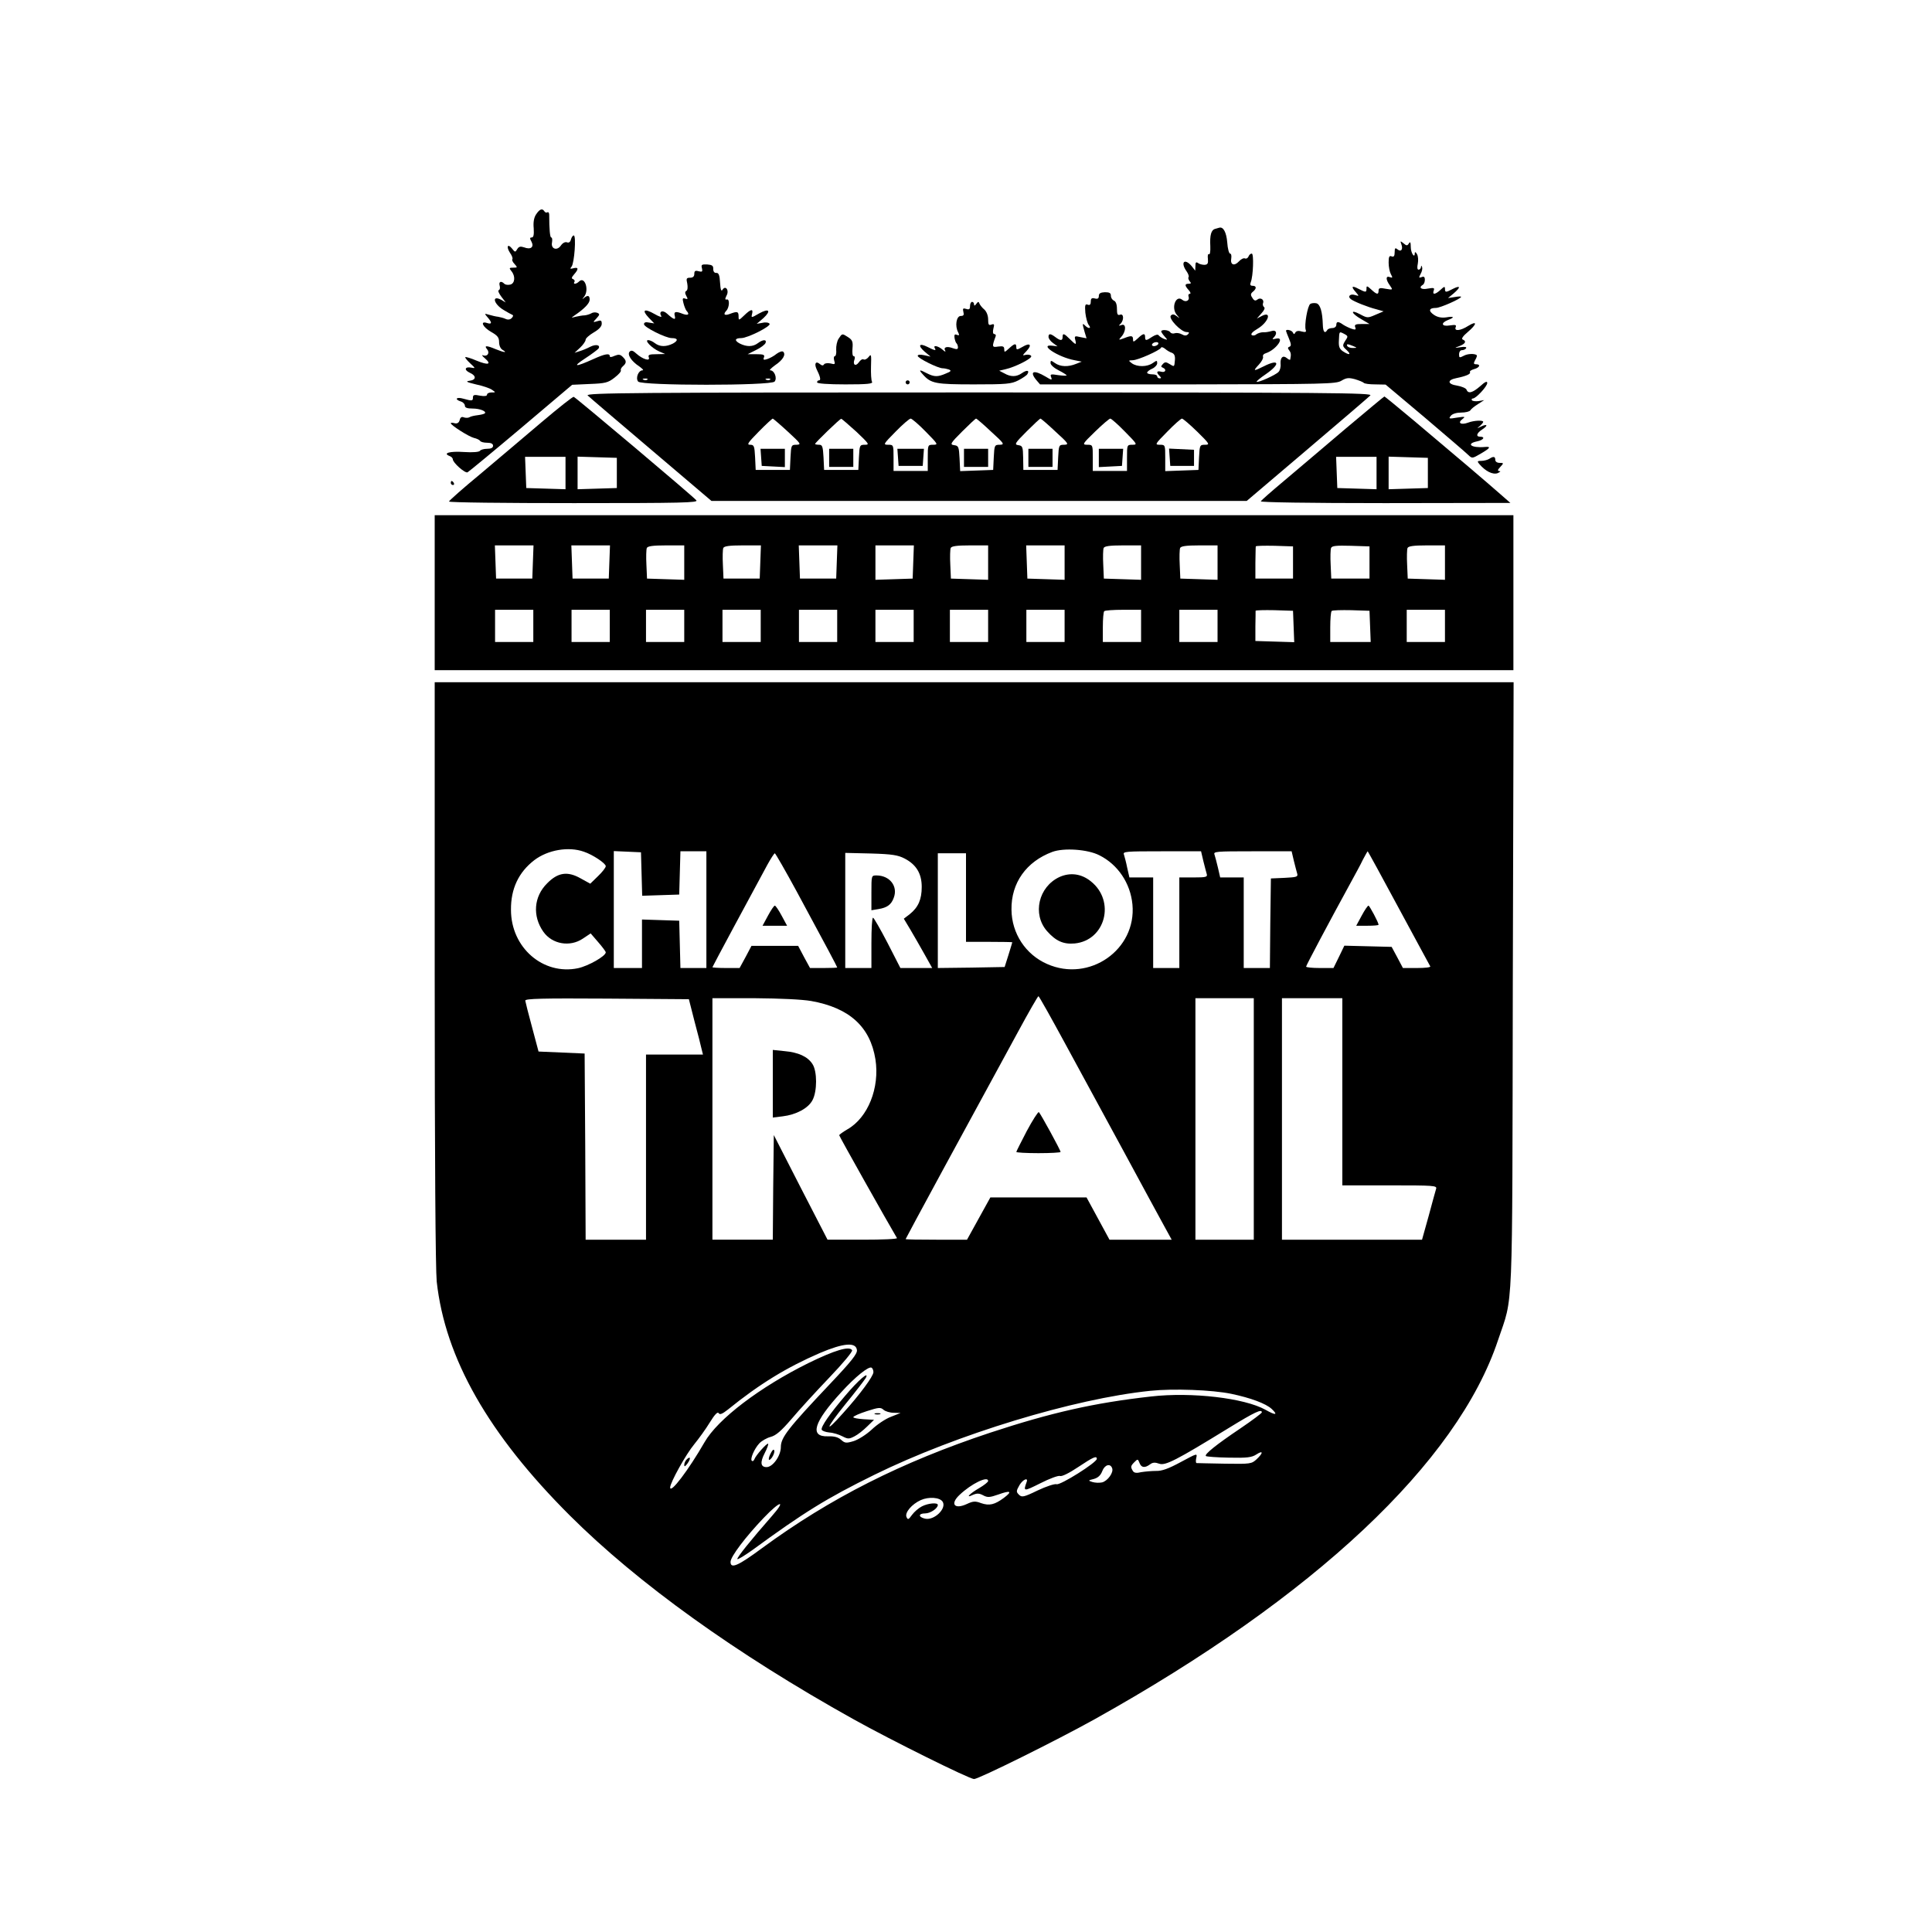 <?xml version="1.0" standalone="no"?>
<!DOCTYPE svg PUBLIC "-//W3C//DTD SVG 20010904//EN"
 "http://www.w3.org/TR/2001/REC-SVG-20010904/DTD/svg10.dtd">
<svg version="1.0" xmlns="http://www.w3.org/2000/svg"
 width="960pt" height="960pt" viewBox="0 0 960 960"
 preserveAspectRatio="xMidYMid meet">
<g transform="translate(0,960) scale(0.1,-0.1)"
fill="#000000" stroke="none">
<path d="M2664 8535 c-11 -16 -15 -40 -12 -70 2 -32 -1 -45 -10 -45 -10 0 -10
-5 -1 -21 14 -27 -4 -41 -37 -28 -18 6 -26 4 -34 -9 -9 -16 -11 -16 -25 2 -22
28 -31 11 -11 -20 10 -14 15 -28 12 -32 -3 -3 1 -14 11 -24 15 -17 15 -18 -7
-18 -20 0 -21 -2 -9 -17 21 -25 18 -61 -5 -67 -12 -3 -25 -1 -30 4 -16 16 -29
11 -23 -10 3 -10 1 -20 -5 -22 -5 -2 1 -16 13 -32 l22 -29 -22 13 c-49 26 -39
-20 11 -50 18 -11 38 -22 43 -24 6 -2 6 -8 -2 -16 -7 -8 -19 -10 -30 -5 -10 5
-27 9 -38 11 -11 1 -31 6 -45 10 -24 7 -24 7 -7 -13 23 -26 22 -36 -3 -28 -36
12 -22 -20 20 -44 32 -18 40 -28 40 -51 0 -17 7 -33 18 -39 26 -15 6 -13 -35
4 -45 19 -59 19 -43 0 15 -18 3 -38 -19 -31 -9 4 -6 -2 8 -14 36 -31 17 -36
-41 -12 -28 12 -54 20 -56 17 -2 -2 9 -16 24 -30 27 -25 27 -26 7 -22 -33 7
-39 -11 -9 -25 34 -15 33 -36 -1 -40 -22 -3 -14 -7 32 -18 33 -7 69 -19 80
-27 19 -13 19 -13 -3 -13 -12 0 -22 -5 -22 -11 0 -7 -12 -9 -35 -5 -28 6 -35
4 -35 -9 0 -18 -4 -18 -48 -6 -34 10 -46 -3 -12 -14 11 -3 20 -13 20 -21 0
-10 12 -14 38 -14 37 0 71 -14 61 -24 -3 -3 -19 -7 -35 -9 -17 -2 -35 -6 -41
-10 -6 -4 -19 -4 -28 -1 -11 5 -18 0 -21 -14 -4 -13 -12 -18 -25 -15 -10 3
-19 3 -19 0 0 -10 90 -67 115 -73 14 -3 28 -10 31 -15 3 -5 18 -9 35 -9 19 0
29 -5 29 -15 0 -10 -10 -15 -29 -15 -17 0 -33 -5 -36 -10 -4 -6 -35 -9 -80 -6
-70 5 -107 -6 -71 -20 9 -3 16 -11 16 -16 0 -17 60 -70 73 -65 6 3 126 102
266 220 l254 215 87 4 c77 3 91 6 123 31 21 16 35 32 32 37 -2 4 2 13 10 20
19 16 19 28 -1 47 -12 12 -20 13 -40 5 -15 -7 -24 -8 -24 -2 0 16 -24 12 -81
-14 -91 -41 -107 -40 -43 2 34 22 64 45 68 50 11 18 -13 23 -41 9 -15 -8 -39
-18 -53 -22 l-25 -8 28 26 c15 14 27 32 27 39 0 7 18 23 40 36 26 15 40 30 40
43 0 17 -4 19 -22 13 -23 -7 -23 -6 -4 14 17 19 17 22 3 28 -9 3 -22 2 -29 -3
-7 -4 -22 -9 -33 -10 -11 0 -31 -4 -45 -7 -23 -6 -23 -6 -6 6 50 34 76 61 76
79 0 22 -10 24 -30 7 -8 -7 -7 -4 2 7 27 33 4 105 -25 76 -13 -13 -31 -15 -23
-2 4 5 0 11 -6 14 -10 3 -8 9 5 24 23 26 22 37 -4 30 -16 -4 -18 -3 -9 8 14
17 24 155 11 155 -5 0 -11 -9 -14 -20 -3 -13 -11 -18 -20 -14 -9 3 -21 -3 -30
-16 -19 -28 -51 -17 -44 16 2 13 1 24 -4 24 -6 0 -10 40 -10 113 0 9 -4 15 -9
12 -5 -3 -11 -1 -15 5 -10 16 -23 12 -41 -15z"/>
<path d="M6039 8463 c-21 -5 -28 -31 -25 -88 1 -25 -2 -42 -7 -38 -5 3 -7 -8
-5 -23 2 -23 -1 -29 -17 -30 -11 0 -26 4 -32 9 -10 7 -13 3 -13 -14 l-1 -24
-18 23 c-35 41 -57 19 -25 -26 9 -13 13 -26 10 -29 -3 -3 -1 -12 5 -20 9 -10
8 -13 -5 -13 -20 0 -20 -9 1 -32 9 -10 11 -18 5 -18 -6 0 -9 -6 -6 -14 7 -19
-14 -30 -31 -16 -32 27 -57 -39 -28 -74 17 -20 17 -20 0 -7 -13 10 -21 11 -29
3 -14 -14 51 -82 78 -82 13 0 15 -3 7 -11 -8 -8 -17 -8 -31 0 -11 6 -27 8 -35
5 -8 -3 -18 -1 -22 5 -7 12 -45 15 -45 4 0 -3 8 -15 17 -25 16 -18 16 -18 -3
-12 -10 4 -22 12 -26 17 -4 7 -16 4 -32 -6 -31 -21 -36 -21 -36 -2 0 21 -10
19 -37 -7 -20 -18 -23 -19 -23 -5 0 20 -8 21 -46 6 -27 -10 -27 -9 -11 9 23
26 23 66 0 57 -15 -5 -16 -4 -5 6 18 19 16 53 -3 45 -12 -4 -15 3 -15 30 0 22
-6 37 -15 40 -8 4 -15 14 -15 24 0 14 -7 18 -30 18 -22 -1 -30 -6 -30 -19 0
-12 -6 -16 -20 -12 -15 4 -20 0 -20 -16 0 -14 -5 -19 -15 -15 -13 5 -15 -2
-12 -40 3 -25 10 -52 17 -61 15 -18 -1 -20 -18 -3 -14 14 -15 12 -3 -30 l10
-33 -31 6 c-28 7 -30 5 -25 -14 7 -27 3 -26 -27 4 -29 29 -36 31 -36 10 0 -19
-11 -19 -36 0 -24 18 -34 19 -34 1 0 -8 10 -22 23 -31 l22 -16 -24 3 c-74 10
26 -57 109 -72 l35 -7 -28 -11 c-39 -16 -78 -15 -105 4 -20 14 -22 14 -22 0 0
-9 18 -25 40 -36 22 -11 40 -23 40 -25 0 -3 -19 -2 -42 1 -37 6 -41 5 -35 -10
6 -16 3 -16 -28 3 -59 35 -81 26 -46 -17 l19 -22 734 0 c684 1 736 2 763 18
25 15 36 16 67 8 20 -6 40 -14 44 -18 4 -5 30 -8 58 -8 l51 -1 195 -164 c107
-91 204 -174 215 -185 20 -19 20 -19 63 6 48 28 52 36 20 33 -67 -6 -96 16
-38 28 31 6 42 23 15 23 -23 0 -18 18 10 36 31 20 26 30 -7 14 -21 -10 -21
-10 -5 3 9 8 17 17 17 21 0 9 -46 7 -75 -4 -35 -13 -54 -2 -29 17 17 13 15 14
-26 8 -40 -7 -43 -6 -31 9 8 10 29 16 52 16 21 0 41 5 45 11 3 6 20 20 38 31
l31 20 -28 -5 c-15 -2 -30 0 -33 4 -3 5 -1 9 5 9 15 0 71 60 71 77 0 11 -11 6
-35 -16 -38 -33 -60 -39 -68 -17 -3 7 -24 16 -47 20 -48 7 -50 28 -4 37 49 10
74 21 68 30 -2 5 7 11 21 15 27 7 34 24 10 24 -13 0 -14 4 -5 21 7 11 10 22 8
24 -10 9 -46 8 -65 -3 -21 -11 -23 -10 -23 8 0 11 6 20 14 20 8 0 18 4 21 10
4 6 -7 8 -27 5 -33 -5 -33 -5 -5 6 29 11 35 24 15 32 -8 3 1 17 25 37 46 39
49 59 3 31 -39 -25 -71 -28 -63 -7 5 12 -1 13 -29 9 -41 -7 -47 12 -9 27 35
13 31 20 -9 13 -22 -3 -42 0 -60 12 -30 20 -26 35 9 35 22 0 125 46 125 55 0
3 -15 2 -32 -1 l-33 -5 28 23 c36 31 35 42 -3 23 -36 -19 -40 -19 -40 0 0 13
-4 12 -22 -5 -26 -24 -42 -26 -34 -4 5 14 1 15 -29 10 -33 -7 -48 5 -25 19 6
3 10 15 10 25 0 14 -5 18 -16 13 -14 -5 -15 -3 -5 16 7 12 10 27 7 34 -3 9 -5
9 -5 0 -1 -7 -6 -13 -12 -13 -7 0 -8 11 -4 30 3 16 2 37 -4 47 -6 11 -11 13
-11 5 0 -29 -20 1 -20 31 0 23 -3 28 -9 18 -8 -13 -12 -13 -27 0 -16 13 -17
12 -11 -4 10 -26 -1 -41 -19 -26 -11 9 -14 7 -14 -14 0 -19 -4 -25 -15 -21
-12 5 -15 -2 -15 -31 0 -20 5 -46 11 -57 10 -18 9 -20 -5 -15 -21 8 -21 -12 0
-41 16 -23 16 -23 -20 -17 -29 6 -36 4 -36 -9 0 -22 -9 -20 -37 6 -20 18 -23
19 -23 5 0 -21 -3 -21 -40 -2 -34 18 -38 11 -12 -18 16 -19 16 -19 -5 -13 -24
8 -39 -7 -20 -21 16 -12 83 -39 127 -50 l35 -10 -40 -17 c-39 -17 -41 -17 -78
3 -51 27 -43 3 9 -26 l39 -23 -39 0 c-30 0 -37 -3 -32 -16 5 -12 1 -14 -17 -8
-12 4 -31 13 -42 20 -25 18 -35 18 -35 -1 0 -8 -9 -15 -19 -15 -11 0 -23 -4
-26 -10 -12 -20 -21 -9 -22 26 -2 66 -13 102 -32 107 -10 2 -24 1 -30 -3 -14
-8 -31 -108 -23 -129 4 -11 -1 -13 -21 -8 -16 5 -27 2 -31 -6 -5 -9 -7 -9 -12
1 -5 11 -34 18 -34 8 0 -2 7 -20 15 -39 11 -27 12 -36 2 -40 -9 -3 -9 -8 -1
-18 9 -12 10 -21 5 -45 0 -4 -8 -1 -16 6 -20 17 -34 4 -32 -28 2 -15 -3 -33
-10 -40 -15 -16 -103 -55 -109 -49 -2 2 18 19 46 38 74 51 67 78 -10 39 -52
-26 -56 -25 -25 8 14 15 23 32 21 39 -3 7 3 15 14 18 52 17 99 85 49 72 -17
-4 -19 -3 -10 6 20 20 13 40 -11 32 -13 -4 -32 -7 -43 -6 -10 0 -25 -5 -32
-10 -6 -6 -17 -8 -23 -4 -7 5 4 17 28 31 56 33 74 92 20 63 l-23 -12 23 26
c14 15 19 27 13 31 -5 4 -8 13 -5 20 7 18 -14 30 -29 17 -9 -7 -16 -5 -24 9
-10 14 -9 21 2 30 20 16 19 30 -1 30 -11 0 -14 5 -9 18 12 29 16 142 5 142 -6
0 -13 -6 -16 -14 -3 -8 -11 -13 -18 -10 -7 3 -20 -4 -30 -15 -23 -25 -44 -17
-38 15 2 13 0 24 -6 24 -5 0 -12 25 -14 56 -4 49 -19 77 -38 73 -3 -1 -12 -3
-21 -6z m642 -523 c18 -10 18 -12 3 -34 -14 -23 -14 -26 7 -45 26 -24 14 -28
-19 -6 -17 12 -21 24 -19 55 2 45 1 44 28 30z m-926 -50 c-3 -5 -13 -10 -21
-10 -8 0 -12 5 -9 10 3 6 13 10 21 10 8 0 12 -4 9 -10z m970 -10 c19 -8 19 -9
-2 -9 -12 -1 -25 4 -28 9 -7 12 2 12 30 0z m-902 -33 c12 -5 17 -15 15 -37 -3
-34 -2 -34 -28 -18 -16 10 -22 10 -32 -1 -10 -11 -10 -14 0 -18 20 -8 14 -26
-8 -20 -23 6 -26 -3 -8 -21 9 -9 9 -12 0 -12 -7 0 -12 5 -12 10 0 6 -11 10
-25 10 -14 0 -25 4 -25 8 0 5 11 14 25 20 14 6 25 19 25 27 0 15 -2 15 -22 1
-28 -20 -78 -20 -104 -1 -18 14 -18 14 4 15 26 0 135 49 141 62 1 5 10 3 20
-5 9 -8 24 -17 34 -20z"/>
<path d="M3488 8267 c4 -17 1 -19 -16 -15 -17 5 -22 2 -22 -13 0 -13 -7 -19
-21 -19 -18 0 -20 -4 -14 -29 3 -17 2 -32 -4 -36 -8 -4 -8 -12 -1 -25 9 -16 8
-18 -5 -14 -13 5 -15 1 -9 -22 4 -16 11 -33 15 -38 17 -18 9 -25 -17 -16 -37
15 -47 12 -41 -10 6 -22 -5 -19 -39 12 -22 20 -42 10 -28 -13 4 -7 -12 -2 -34
11 -51 29 -65 20 -28 -19 l27 -28 -25 4 c-18 4 -26 1 -26 -8 0 -15 108 -69
138 -69 31 0 33 -12 6 -27 -34 -17 -65 -17 -90 2 -10 8 -25 15 -33 15 -21 0
18 -40 54 -56 l30 -13 -44 -1 c-35 0 -42 -3 -37 -16 8 -21 -31 -9 -62 19 -16
15 -25 18 -33 10 -14 -14 8 -48 48 -74 15 -11 23 -19 16 -19 -21 0 -36 -39
-22 -56 17 -21 661 -21 678 0 14 17 -1 56 -22 56 -6 0 5 11 24 25 39 26 55 53
41 67 -5 5 -19 0 -33 -10 -13 -11 -34 -22 -46 -26 -18 -6 -22 -4 -17 8 5 13
-2 16 -37 16 l-44 0 42 21 c23 11 44 27 47 35 7 18 -13 18 -38 -1 -25 -19 -56
-19 -90 -2 -28 15 -25 27 7 27 32 0 149 59 141 71 -3 6 -19 9 -35 5 l-29 -5
33 28 c41 38 28 51 -22 23 -38 -22 -39 -22 -34 -2 7 27 -6 25 -39 -7 -27 -26
-28 -26 -28 -5 0 25 -7 26 -44 12 -26 -10 -34 -2 -17 16 15 15 18 59 3 56 -10
-2 -10 2 -2 19 15 26 -5 54 -20 29 -6 -10 -10 1 -12 35 -2 38 -7 50 -19 49 -9
-1 -15 7 -15 19 1 17 -6 21 -30 23 -27 1 -31 -1 -26 -19z m-271 -553 c-3 -3
-12 -4 -19 -1 -8 3 -5 6 6 6 11 1 17 -2 13 -5z m610 0 c-3 -3 -12 -4 -19 -1
-8 3 -5 6 6 6 11 1 17 -2 13 -5z"/>
<path d="M4820 8079 c0 -15 -4 -19 -19 -14 -16 5 -18 2 -14 -15 4 -15 1 -20
-13 -20 -22 0 -30 -50 -13 -81 7 -15 6 -17 -6 -13 -11 5 -14 1 -12 -15 2 -11
6 -24 10 -27 4 -4 7 -13 7 -20 0 -10 -6 -11 -26 -4 -29 11 -48 5 -37 -13 3 -7
-3 -4 -14 6 -21 18 -48 24 -38 7 9 -14 -1 -12 -36 6 -42 21 -50 8 -15 -23 l30
-25 -32 7 c-19 4 -32 3 -32 -3 0 -12 101 -62 124 -62 8 0 22 -3 31 -6 14 -6
10 -10 -15 -20 -41 -18 -58 -17 -94 1 -38 20 -43 19 -20 -6 40 -45 63 -49 254
-49 161 0 185 2 220 20 21 11 42 25 45 31 12 19 -3 22 -27 5 -27 -19 -55 -20
-88 -1 l-25 13 30 7 c50 11 136 55 129 66 -3 6 -15 8 -26 6 -19 -5 -19 -4 3
19 29 31 17 43 -21 20 -26 -15 -30 -15 -30 -2 0 22 -9 20 -37 -6 -21 -19 -23
-20 -23 -4 0 15 -6 17 -30 14 -31 -5 -32 -2 -13 50 3 6 0 12 -6 12 -7 0 -9 10
-5 27 6 22 4 25 -10 20 -13 -5 -16 0 -16 26 0 19 -8 39 -19 49 -10 8 -21 22
-24 29 -4 12 -7 11 -16 -1 -7 -10 -11 -11 -11 -2 0 6 -4 12 -10 12 -5 0 -10
-9 -10 -21z"/>
<path d="M4167 7917 c-8 -12 -13 -37 -12 -55 2 -17 -2 -32 -7 -32 -5 0 -6 -10
-3 -21 6 -19 4 -21 -18 -15 -14 3 -29 1 -32 -4 -5 -8 -11 -7 -21 1 -20 17 -29
3 -17 -24 19 -38 23 -57 13 -57 -6 0 -10 -4 -10 -10 0 -6 54 -10 141 -10 110
0 138 3 132 13 -4 6 -6 41 -5 77 2 59 1 63 -12 46 -8 -10 -19 -15 -25 -12 -5
4 -16 -3 -24 -15 -16 -22 -31 -11 -21 15 3 9 2 16 -4 16 -6 0 -8 17 -6 39 3
33 -1 42 -21 55 -31 20 -30 20 -48 -7z"/>
<path d="M4500 7700 c0 -5 5 -10 10 -10 6 0 10 5 10 10 0 6 -4 10 -10 10 -5 0
-10 -4 -10 -10z"/>
<path d="M2920 7635 c8 -8 150 -129 315 -269 l300 -255 1330 0 1330 0 299 254
c165 140 306 261 315 270 14 13 -182 15 -1944 15 -1718 0 -1957 -2 -1945 -15z
m995 -180 c65 -60 68 -64 43 -65 -26 0 -27 -2 -30 -62 l-3 -63 -85 0 -85 0 -3
63 c-3 56 -5 62 -25 62 -18 0 -10 11 43 65 35 36 67 65 70 65 3 -1 37 -30 75
-65z m340 0 c63 -60 67 -65 43 -65 -26 0 -27 -2 -30 -62 l-3 -63 -85 0 -85 0
-3 63 c-3 54 -6 62 -22 62 -11 0 -20 2 -20 4 0 6 124 126 130 125 3 0 36 -29
75 -64z m345 0 c61 -62 63 -65 37 -65 -27 0 -27 -1 -27 -65 l0 -65 -85 0 -85
0 0 65 c0 64 0 65 -27 65 -26 0 -24 3 37 65 35 36 69 65 75 65 6 0 40 -29 75
-65z m325 0 c65 -59 68 -64 43 -65 -26 0 -27 -2 -30 -62 l-3 -63 -82 -3 -82
-3 -3 63 c-3 58 -5 63 -27 66 -22 3 -19 9 40 68 35 35 66 64 69 64 3 0 37 -29
75 -65z m320 0 c65 -59 68 -64 43 -65 -26 0 -27 -2 -30 -62 l-3 -63 -85 0 -85
0 -1 60 c-1 55 -3 60 -24 63 -21 3 -17 10 41 68 35 35 66 64 69 64 3 0 37 -29
75 -65z m345 0 c61 -62 63 -65 37 -65 -27 0 -27 -1 -27 -65 l0 -65 -85 0 -85
0 0 65 c0 64 0 65 -27 65 -27 0 -25 4 38 65 37 36 71 65 76 65 5 0 38 -29 73
-65z m359 0 c62 -61 64 -65 39 -65 -26 0 -27 -2 -30 -62 l-3 -63 -82 -3 -83
-3 0 66 c0 64 0 65 -27 65 -26 0 -24 3 37 65 35 36 68 65 73 65 5 0 39 -29 76
-65z"/>
<path d="M3782 7328 l3 -43 58 -3 57 -3 0 46 0 45 -61 0 -60 0 3 -42z"/>
<path d="M4120 7325 l0 -45 60 0 60 0 0 45 0 45 -60 0 -60 0 0 -45z"/>
<path d="M4462 7328 l3 -43 60 0 60 0 3 43 3 42 -66 0 -66 0 3 -42z"/>
<path d="M4790 7325 l0 -45 60 0 60 0 0 45 0 45 -60 0 -60 0 0 -45z"/>
<path d="M5110 7325 l0 -45 60 0 60 0 0 45 0 45 -60 0 -60 0 0 -45z"/>
<path d="M5460 7325 l0 -46 58 3 57 3 3 43 3 42 -60 0 -61 0 0 -45z"/>
<path d="M5812 7328 l3 -43 59 0 59 0 0 40 0 40 -62 3 -62 3 3 -43z"/>
<path d="M2692 7503 c-82 -70 -220 -186 -305 -258 -86 -71 -156 -133 -156
-137 -1 -5 279 -8 620 -8 541 0 620 2 609 14 -15 19 -598 510 -609 514 -5 2
-76 -55 -159 -125z m118 -253 l0 -81 -97 3 -98 3 -3 78 -3 77 101 0 100 0 0
-80z m255 0 l0 -75 -97 -3 -98 -3 0 81 0 81 98 -3 97 -3 0 -75z"/>
<path d="M6685 7469 c-104 -89 -241 -204 -302 -256 -62 -52 -115 -98 -118
-104 -4 -5 232 -9 617 -9 l623 1 -40 35 c-22 20 -97 84 -166 143 -69 58 -191
161 -271 229 -80 67 -147 122 -149 122 -2 0 -89 -73 -194 -161z m155 -219 l0
-81 -97 3 -98 3 -3 78 -3 77 101 0 100 0 0 -80z m255 0 l0 -75 -97 -3 -98 -3
0 81 0 81 98 -3 97 -3 0 -75z"/>
<path d="M7400 7320 c-8 -5 -26 -10 -39 -10 -20 0 -22 -2 -11 -15 31 -37 68
-55 92 -46 12 6 17 10 9 10 -11 1 -10 6 4 21 18 19 17 20 -3 20 -13 0 -22 6
-22 15 0 17 -9 19 -30 5z"/>
<path d="M2240 7200 c0 -5 5 -10 11 -10 5 0 7 5 4 10 -3 6 -8 10 -11 10 -2 0
-4 -4 -4 -10z"/>
<path d="M2160 6655 l0 -385 2680 0 2680 0 0 385 0 385 -2680 0 -2680 0 0
-385z m488 153 l-3 -83 -90 0 -90 0 -3 83 -3 82 96 0 96 0 -3 -82z m380 0 l-3
-83 -90 0 -90 0 -3 83 -3 82 96 0 96 0 -3 -82z m372 -3 l0 -86 -92 3 -93 3 -3
69 c-2 38 -1 75 2 83 4 9 29 13 96 13 l90 0 0 -85z m378 3 l-3 -83 -90 0 -90
0 -3 69 c-2 38 -1 75 2 83 4 9 29 13 96 13 l91 0 -3 -82z m380 0 l-3 -83 -90
0 -90 0 -3 83 -3 82 96 0 96 0 -3 -82z m380 0 l-3 -83 -92 -3 -93 -3 0 86 0
85 95 0 96 0 -3 -82z m372 -3 l0 -86 -92 3 -93 3 -3 69 c-2 38 -1 75 2 83 4 9
29 13 96 13 l90 0 0 -85z m380 0 l0 -86 -92 3 -93 3 -3 83 -3 82 96 0 95 0 0
-85z m380 0 l0 -86 -92 3 -93 3 -3 69 c-2 38 -1 75 2 83 4 9 29 13 96 13 l90
0 0 -85z m380 0 l0 -86 -92 3 -93 3 -3 69 c-2 38 -1 75 2 83 4 9 29 13 96 13
l90 0 0 -85z m375 0 l0 -80 -93 0 -94 0 0 78 c1 42 1 79 2 82 0 3 42 4 93 3
l92 -3 0 -80z m380 0 l0 -80 -95 0 -95 0 -3 69 c-2 38 -1 75 2 83 4 11 27 13
98 11 l93 -3 0 -80z m375 0 l0 -86 -92 3 -93 3 -3 69 c-2 38 -1 75 2 83 4 9
29 13 96 13 l90 0 0 -85z m-4530 -315 l0 -80 -95 0 -95 0 0 80 0 80 95 0 95 0
0 -80z m380 0 l0 -80 -95 0 -95 0 0 80 0 80 95 0 95 0 0 -80z m370 0 l0 -80
-95 0 -95 0 0 80 0 80 95 0 95 0 0 -80z m380 0 l0 -80 -95 0 -95 0 0 80 0 80
95 0 95 0 0 -80z m380 0 l0 -80 -95 0 -95 0 0 80 0 80 95 0 95 0 0 -80z m380
0 l0 -80 -95 0 -95 0 0 80 0 80 95 0 95 0 0 -80z m370 0 l0 -80 -95 0 -95 0 0
80 0 80 95 0 95 0 0 -80z m380 0 l0 -80 -95 0 -95 0 0 80 0 80 95 0 95 0 0
-80z m380 0 l0 -80 -95 0 -95 0 0 73 c0 41 3 77 7 80 3 4 46 7 95 7 l88 0 0
-80z m380 0 l0 -80 -95 0 -95 0 0 80 0 80 95 0 95 0 0 -80z m378 -3 l3 -78
-97 3 -96 3 0 73 c1 39 1 74 1 77 1 3 43 4 94 3 l92 -3 3 -78z m380 1 l3 -78
-101 0 -100 0 0 73 c0 41 3 77 7 81 4 4 48 5 98 4 l90 -3 3 -77z m372 2 l0
-80 -95 0 -95 0 0 80 0 80 95 0 95 0 0 -80z"/>
<path d="M2160 4770 c0 -938 4 -1475 10 -1538 42 -381 257 -759 662 -1163 337
-336 824 -686 1411 -1013 185 -103 574 -296 597 -296 23 0 412 193 597 296
1095 610 1805 1278 2007 1886 76 226 70 82 73 1761 l4 1507 -2681 0 -2680 0 0
-1440z m741 598 c45 -15 109 -58 109 -72 0 -7 -17 -29 -39 -50 l-38 -37 -49
27 c-64 36 -112 29 -165 -25 -67 -66 -74 -163 -19 -241 44 -62 132 -77 196
-34 l39 26 37 -43 c21 -24 38 -47 38 -51 0 -19 -87 -68 -138 -79 -173 -36
-333 102 -333 290 -1 105 38 187 116 247 67 51 170 69 246 42z m2562 -18 c92
-46 154 -139 164 -244 21 -225 -214 -389 -424 -296 -107 47 -176 152 -177 270
-2 133 74 239 203 287 57 21 176 13 234 -17z m-2275 -93 l3 -108 92 3 92 3 3
108 3 107 64 0 65 0 0 -290 0 -290 -65 0 -64 0 -3 118 -3 117 -92 3 -93 3 0
-121 0 -120 -70 0 -70 0 0 290 0 291 68 -3 67 -3 3 -108z m2791 66 c7 -27 14
-56 17 -65 5 -16 -3 -18 -65 -18 l-71 0 0 -225 0 -225 -65 0 -65 0 0 225 0
225 -59 0 -59 0 -11 48 c-5 26 -13 55 -16 65 -7 16 6 17 188 17 l195 0 11 -47z
m450 0 c7 -27 14 -56 17 -65 4 -15 -4 -17 -63 -20 l-68 -3 -3 -222 -2 -223
-65 0 -65 0 0 225 0 225 -58 0 -59 0 -11 48 c-6 26 -14 55 -17 65 -7 16 6 17
188 17 l195 0 11 -47z m521 -235 c84 -156 155 -286 157 -290 2 -5 -27 -8 -66
-8 l-70 0 -28 53 -28 52 -117 3 -118 3 -27 -56 -27 -55 -68 0 c-37 0 -68 3
-68 7 0 6 119 230 222 418 21 39 49 89 60 113 12 23 23 42 24 42 1 0 71 -127
154 -282z m-2990 80 c145 -268 200 -372 200 -375 0 -2 -30 -3 -67 -3 l-68 0
-30 55 -29 55 -116 0 -116 0 -29 -55 -30 -55 -67 0 c-38 0 -68 2 -68 4 0 3
191 358 273 509 17 31 34 57 37 57 3 0 53 -87 110 -192z m535 166 c58 -30 85
-75 85 -141 0 -62 -17 -101 -59 -135 l-30 -23 33 -55 c18 -30 49 -85 70 -122
l38 -68 -79 0 -79 0 -64 125 c-36 69 -68 125 -72 125 -5 0 -8 -56 -8 -125 l0
-125 -65 0 -65 0 0 286 0 286 128 -3 c105 -3 134 -8 167 -25z m305 -194 l0
-220 115 0 c63 0 115 -1 115 -2 0 -2 -9 -30 -19 -63 l-19 -60 -166 -3 -166 -2
0 285 0 285 70 0 70 0 0 -220z m494 -728 c71 -130 201 -370 289 -532 88 -162
177 -328 199 -367 l40 -73 -154 0 -155 0 -57 105 -57 105 -239 0 -239 0 -58
-105 -58 -105 -152 0 c-84 0 -153 1 -153 3 0 3 308 571 558 1029 53 98 99 178
102 178 3 0 63 -107 134 -238z m-1843 113 c16 -60 32 -122 35 -137 l7 -28
-142 0 -141 0 0 -460 0 -460 -150 0 -150 0 -2 463 -3 462 -114 5 -115 5 -32
120 c-18 66 -33 126 -34 133 0 10 84 12 406 10 l407 -3 28 -110z m580 101
c190 -34 293 -128 319 -290 22 -141 -37 -290 -140 -348 -22 -13 -40 -26 -40
-29 0 -5 240 -432 287 -511 2 -5 -74 -8 -171 -8 l-174 0 -134 260 -133 260 -3
-260 -2 -260 -150 0 -150 0 0 600 0 600 208 0 c129 -1 236 -6 283 -14z m2199
-586 l0 -600 -145 0 -145 0 0 600 0 600 145 0 145 0 0 -600z m440 135 l0 -465
236 0 c219 0 235 -1 230 -17 -3 -10 -20 -71 -37 -135 l-33 -118 -348 0 -348 0
0 600 0 600 150 0 150 0 0 -465z m-2412 -1283 c3 -18 -27 -56 -135 -170 -207
-219 -243 -265 -243 -312 0 -44 -40 -100 -71 -100 -30 0 -33 24 -9 70 12 23
19 44 17 46 -5 6 -63 -59 -69 -78 -3 -7 -8 -10 -12 -7 -10 9 12 60 37 87 11
12 37 27 56 32 27 7 53 30 103 88 37 44 121 136 188 206 69 72 118 131 114
137 -13 22 -86 0 -217 -64 -242 -120 -450 -278 -516 -393 -80 -139 -171 -259
-171 -225 0 24 79 166 120 215 22 27 57 75 77 108 24 39 39 55 44 46 6 -9 18
-4 46 18 158 128 293 210 457 281 118 50 179 55 184 15z m82 -110 c0 -20 -67
-111 -151 -204 -95 -107 -88 -79 12 45 50 61 95 120 101 130 20 38 -38 -12
-102 -88 -76 -89 -122 -155 -117 -169 2 -6 19 -12 38 -14 19 -1 48 -10 65 -19
27 -14 33 -14 60 0 16 8 44 30 63 49 l34 33 -52 3 c-28 2 -51 6 -51 10 0 5 30
18 67 30 59 19 69 20 83 7 9 -8 32 -15 51 -15 l34 -1 -48 -19 c-27 -10 -70
-39 -96 -64 -27 -25 -67 -50 -90 -57 -37 -11 -43 -10 -62 7 -15 13 -34 18 -65
17 -93 -3 -71 70 66 219 69 76 137 131 151 122 5 -3 9 -13 9 -22z m1779 -108
c95 -20 171 -48 200 -75 33 -31 20 -33 -31 -4 -104 58 -366 89 -568 66 -285
-32 -496 -80 -800 -180 -440 -146 -795 -325 -1134 -574 -119 -88 -156 -104
-156 -68 0 26 76 126 165 219 83 87 114 92 39 7 -101 -115 -175 -207 -170
-212 3 -3 35 17 72 43 257 188 371 259 609 376 409 201 991 378 1370 417 114
12 308 5 404 -15z m151 -92 c0 -4 -48 -40 -107 -80 -119 -80 -180 -129 -171
-137 3 -3 54 -7 114 -8 91 -2 114 1 137 16 34 22 35 8 1 -24 -25 -23 -30 -24
-157 -22 -73 1 -136 3 -141 3 -4 0 -5 11 -2 25 6 25 5 24 -77 -20 -61 -33 -94
-45 -123 -44 -21 0 -54 -3 -73 -6 -24 -6 -36 -4 -42 6 -12 20 -11 25 8 44 16
16 17 16 25 -4 9 -24 26 -27 53 -7 13 10 25 10 45 3 30 -11 83 16 345 177 132
81 165 96 165 78z m-820 -231 c0 -18 -181 -132 -200 -126 -9 3 -52 -11 -94
-31 -70 -34 -79 -35 -93 -21 -14 14 -14 18 3 48 17 28 45 40 35 14 -17 -47
-15 -47 69 -5 45 23 89 39 97 36 9 -4 47 15 90 44 75 50 93 58 93 41z m76 -46
c9 -21 -22 -64 -50 -71 -14 -3 -35 -2 -48 2 -22 7 -22 8 7 15 21 6 34 18 42
39 12 32 40 40 49 15z m-616 -64 c0 -5 -20 -21 -44 -35 -50 -29 -71 -53 -32
-34 21 9 32 8 51 -2 22 -12 33 -11 76 4 61 22 71 16 27 -17 -46 -34 -72 -40
-113 -26 -29 11 -40 10 -70 -4 -62 -29 -86 -1 -37 45 59 56 142 96 142 69z
m-226 -103 c21 -34 -43 -95 -88 -84 -34 8 -33 26 1 26 26 0 63 25 63 42 0 13
-48 9 -79 -7 -16 -8 -38 -27 -49 -42 -18 -25 -21 -26 -28 -10 -8 22 27 63 71
83 40 18 95 14 109 -8z"/>
<path d="M5264 5242 c-104 -49 -135 -184 -62 -268 44 -50 82 -67 138 -62 153
15 204 211 80 309 -47 38 -103 45 -156 21z"/>
<path d="M6766 5050 l-27 -50 55 0 c31 0 56 2 56 5 0 11 -45 95 -50 95 -4 0
-19 -22 -34 -50z"/>
<path d="M3816 5050 l-27 -50 61 0 61 0 -27 50 c-15 28 -30 50 -34 50 -4 0
-19 -22 -34 -50z"/>
<path d="M4330 5164 l0 -87 36 6 c42 7 63 22 75 56 22 57 -20 111 -86 111 -25
0 -25 0 -25 -86z"/>
<path d="M5102 3980 c-28 -54 -52 -101 -52 -104 0 -3 50 -6 110 -6 61 0 110 3
110 6 0 9 -101 193 -108 198 -4 2 -31 -40 -60 -94z"/>
<path d="M3840 4215 l0 -168 49 6 c67 8 127 40 148 80 24 44 24 144 0 180 -24
37 -70 58 -139 64 l-58 6 0 -168z"/>
<path d="M3832 2383 c-18 -32 -15 -51 4 -25 8 12 14 28 11 35 -2 7 -8 3 -15
-10z"/>
<path d="M3412 2348 c-7 -7 -12 -19 -12 -27 0 -11 5 -8 16 7 18 25 15 39 -4
20z"/>
<path d="M4348 2573 c6 -2 18 -2 25 0 6 3 1 5 -13 5 -14 0 -19 -2 -12 -5z"/>
</g>
</svg>
